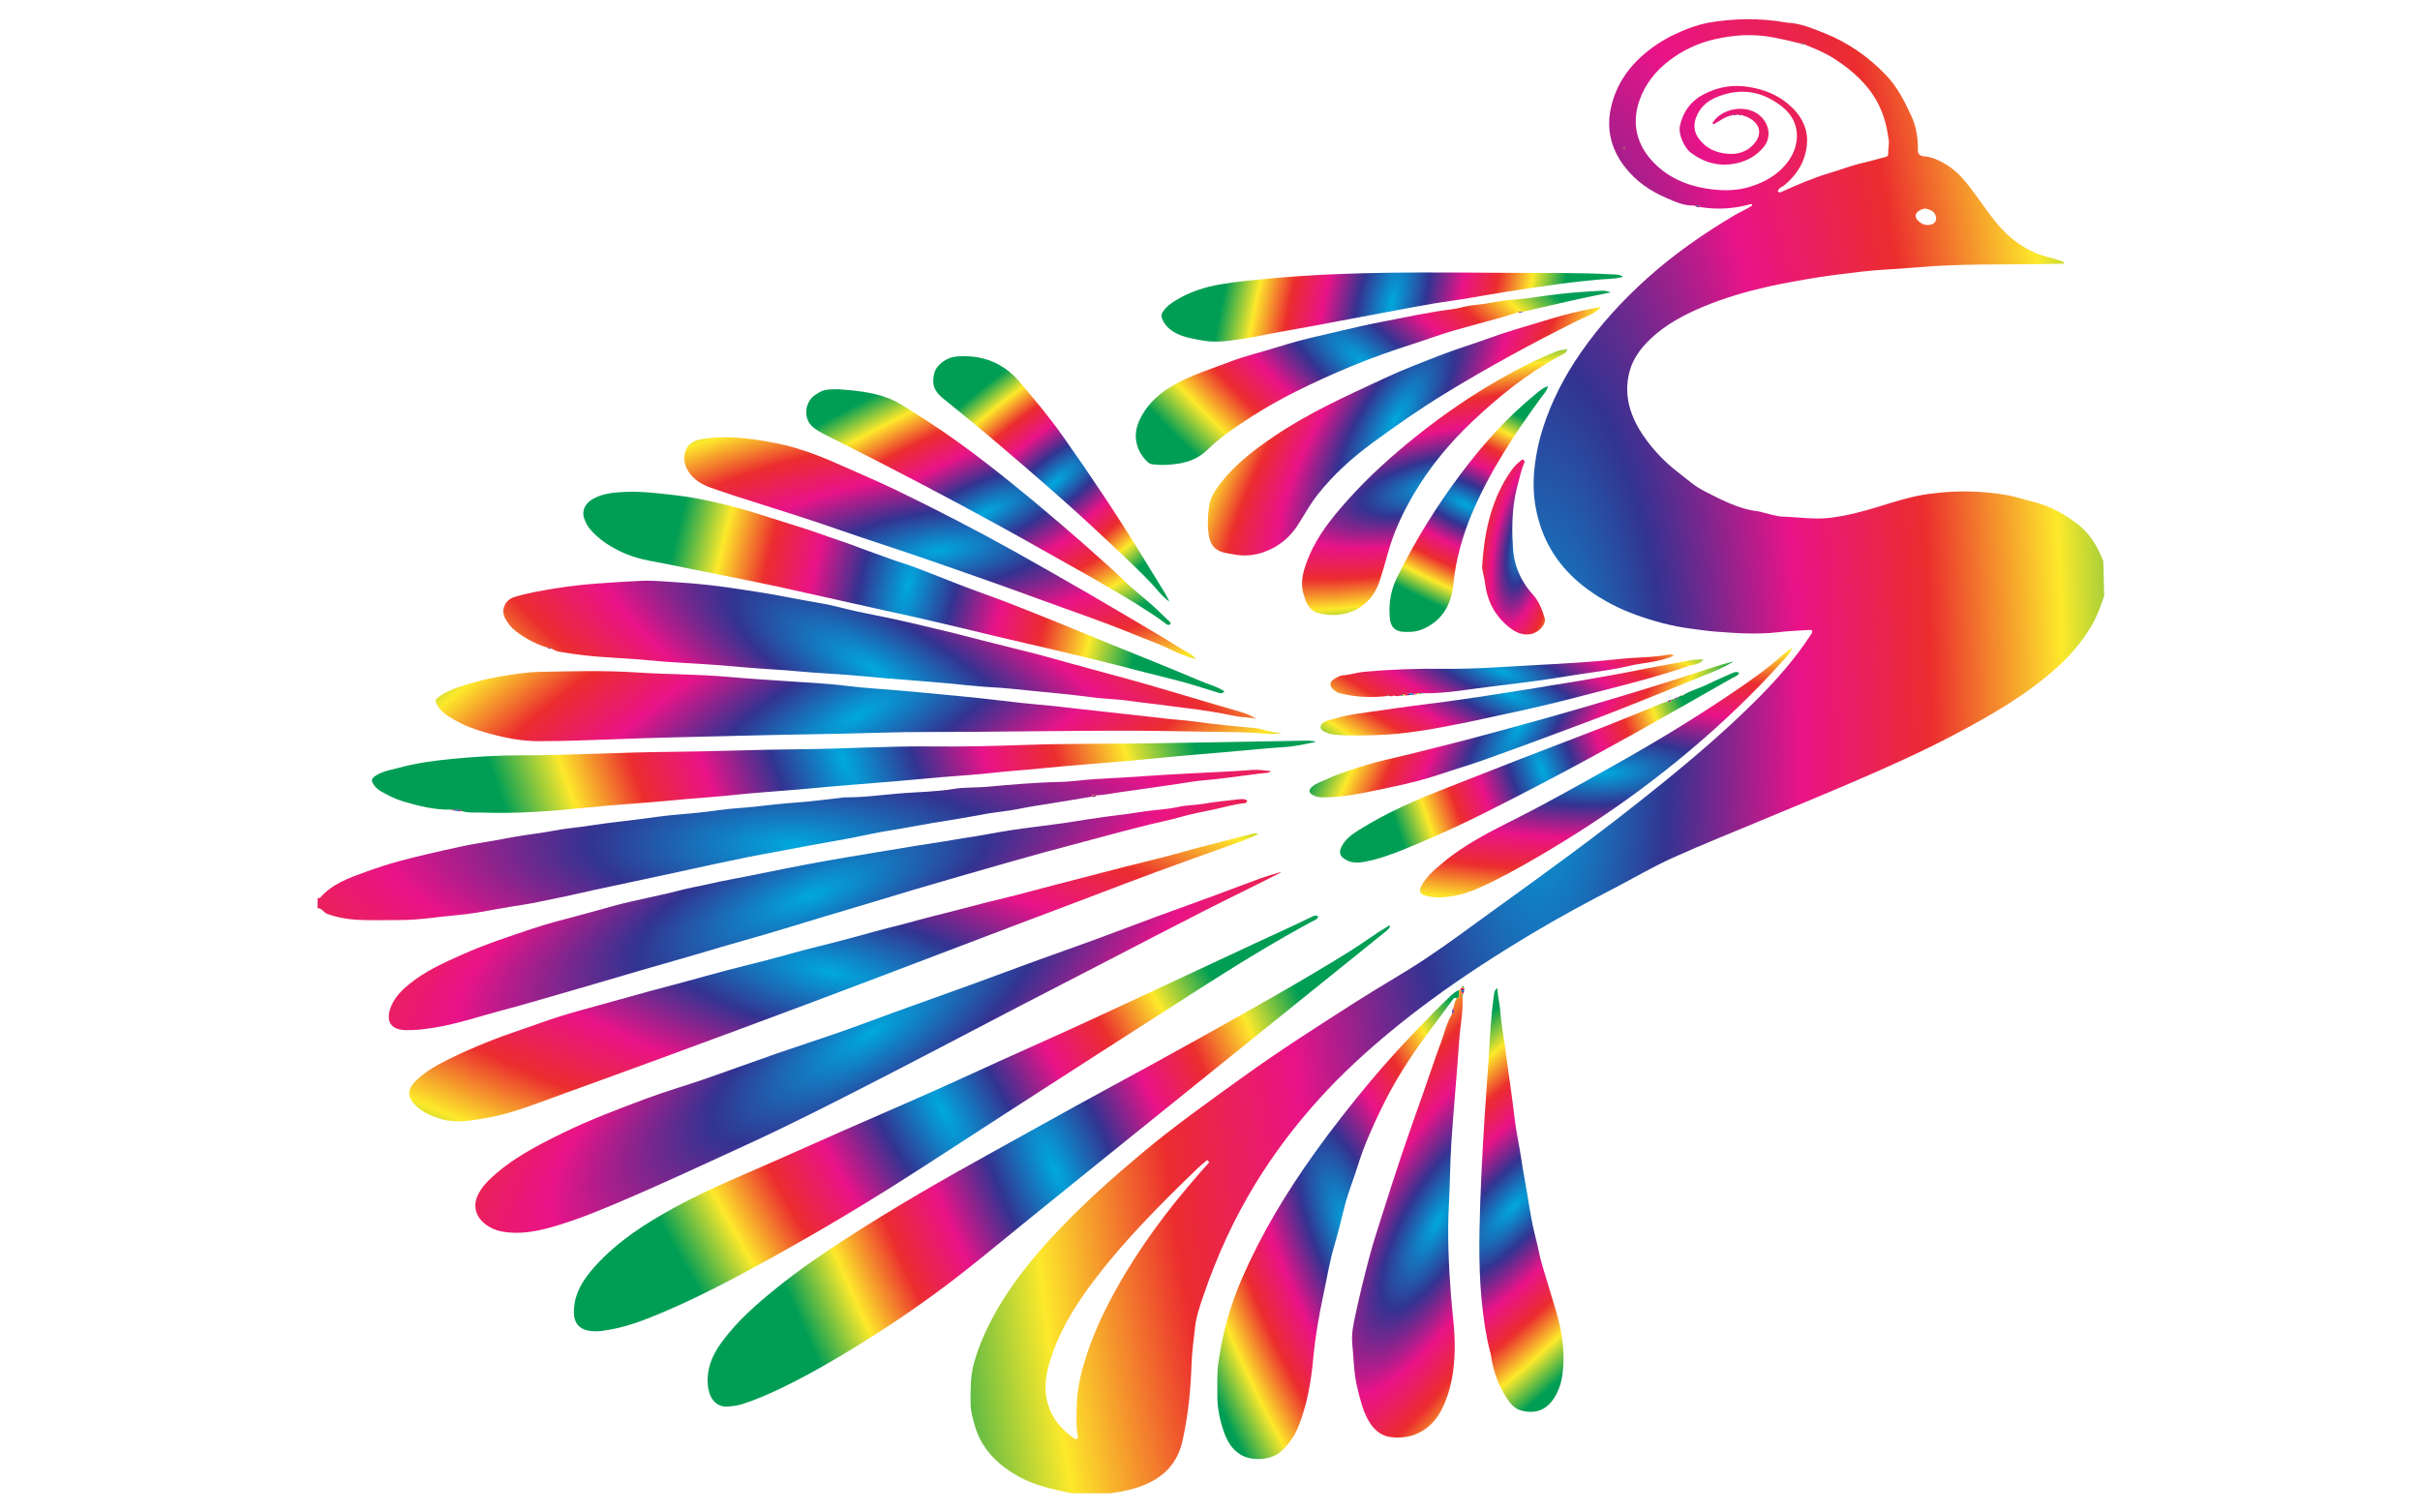 <?xml version="1.0" encoding="UTF-8"?>
<!DOCTYPE svg  PUBLIC '-//W3C//DTD SVG 1.1//EN'  'http://www.w3.org/Graphics/SVG/1.1/DTD/svg11.dtd'>
<svg enable-background="new 0 0 2560 1600" version="1.1" viewBox="0 0 2560 1600" xml:space="preserve" xmlns="http://www.w3.org/2000/svg">

	
		<radialGradient id="aj" cx="840.32" cy="893.83" r="360.96" gradientTransform="matrix(.006 -1 3 .02 -1846.8 1716.6)" gradientUnits="userSpaceOnUse">
		<stop stop-color="#00A8DE" offset="0"/>
		<stop stop-color="#333391" offset=".2"/>
		<stop stop-color="#E91388" offset=".4"/>
		<stop stop-color="#EB2D2E" offset=".6"/>
		<stop stop-color="#FDE92B" offset=".8"/>
		<stop stop-color="#009E54" offset="1"/>
	</radialGradient>
	<path d="m1154.6 842.83c-15.573 2.565-31.134 5.208-46.718 7.697-8.658 1.383-17.394 2.587-26.021 4.378-9.614 1.996-19.374 3.385-29.126 4.589-7.205 0.89-14.351 2.345-21.426 3.64-15.532 2.842-31.149 5.231-46.712 7.801-14.547 2.402-28.977 5.434-43.56 7.66-14.055 2.145-27.92 5.505-41.903 8.149-13.473 2.548-26.997 4.822-40.484 7.294-13.755 2.521-27.492 5.138-41.237 7.709-8.649 1.618-17.319 3.128-25.944 4.864-12.181 2.451-24.339 5.02-36.489 7.624-12.402 2.658-24.776 5.448-37.175 8.127-17.713 3.827-35.436 7.611-53.157 11.402-11.895 2.545-23.801 5.037-35.688 7.619-12.392 2.692-24.723 5.689-37.162 8.136-13.209 2.598-26.276 5.848-39.635 7.794-15.882 2.313-31.633 5.506-47.478 8.088-7.671 1.25-15.408 2.196-23.15 2.891-19.624 1.76-39.108 5.108-58.903 4.99-15.832-0.094-31.66 0.663-47.497-0.476-9.893-0.712-19.403-2.586-28.76-5.915-3.975-1.414-5.639-6.329-10.389-6.07v-10.912c1.032 0.227 2.115 0.409 2.898-0.482 12.861-14.641 30.571-20.79 48.067-27.129 11.416-4.136 22.993-7.936 34.705-11.125 15.472-4.213 31.099-7.894 46.748-11.406 14.378-3.227 28.79-6.488 43.344-8.704 14.831-2.257 29.459-5.563 44.319-7.713 9.708-1.404 19.495-2.61 29.172-4.486 10.406-2.017 20.992-3.136 31.523-4.462 8.73-1.1 17.396-2.632 26.138-3.707 11.555-1.421 23.156-2.76 34.712-4.244 13.351-1.714 26.671-3.779 40.127-4.827 14.978-1.166 29.943-2.776 44.822-4.849 11.823-1.647 23.75-2.096 35.594-3.39 14.393-1.573 28.829-3.316 43.32-4.329 16.008-1.119 31.943-3.304 47.908-5.036 1.288-0.14 2.569-0.542 3.85-0.525 20.024 0.257 39.862-2.698 59.74-4.259 18.578-1.459 37.314-1.636 55.788-4.67 11.539-1.895 23.284-1.184 34.931-2.224 26.076-2.329 52.175-4.659 78.384-5.185 12.717-0.255 25.276-2.453 38-3.065 31.601-1.521 63.15-4.094 94.747-5.707 23.578-1.204 47.161-2.16 70.711-3.933 6.063-0.457 12.252 0.76 18.851 1.242-1.614 1.738-3.168 1.766-4.613 1.891-8.768 0.758-17.466 2.227-26.166 3.216-12.863 1.461-25.666 3.557-38.604 4.519-8.765 0.652-17.479 2.227-26.17 3.534-21.256 3.196-42.537 6.167-63.82 9.157-8.195 1.152-16.308 2.911-24.606 3.345-2.36-1.194-4.492-1.476-5.803 1.473z" fill="url(#aj)"/>
	
		<radialGradient id="y" cx="1106.1" cy="1227.4" r="310.82" gradientTransform="matrix(-.92 .391 -1.172 -2.762 3572 4195.5)" gradientUnits="userSpaceOnUse">
		<stop stop-color="#00A8DE" offset="0"/>
		<stop stop-color="#333391" offset=".2"/>
		<stop stop-color="#E91388" offset=".4"/>
		<stop stop-color="#EB2D2E" offset=".6"/>
		<stop stop-color="#FDE92B" offset=".8"/>
		<stop stop-color="#009E54" offset="1"/>
	</radialGradient>
	<path d="m1470.7 979.54c-1.37 3.474-4.412 5.521-7.088 7.682-46.091 37.205-92.262 74.311-138.4 111.46-38.158 30.723-76.307 61.456-114.44 92.212-43.191 34.836-86.426 69.617-129.51 104.59-29.771 24.163-59.171 48.797-90.092 71.498-35.322 25.932-71.998 49.819-109.81 71.987-17.847 10.464-35.996 20.356-54.625 29.313-13.455 6.47-27.157 12.516-41.413 17.032-5.126 1.624-10.658 2.353-16.053 2.659-10.617 0.603-18.25-7.474-20.066-19.525-2.825-18.738 3.862-34.533 14.565-49.08 16.12-21.91 36.422-39.616 57.435-56.62 23.003-18.613 47.371-35.316 72.138-51.4 51.659-33.548 105.07-64.151 159.01-93.884 38.28-21.103 76.362-42.564 114.79-63.404 35.405-19.201 70.785-38.456 105.95-58.099 51.973-29.036 103.98-58.042 154.54-89.5 13.589-8.454 26.371-18.184 40.173-26.341 0.876-0.518 1.607-1.321 2.896-0.573z" fill="url(#y)"/>
	
		<radialGradient id="n" cx="907.34" cy="1107.5" r="328.36" gradientTransform="matrix(.535 .845 -2.535 1.605 3243.8 -1451.9)" gradientUnits="userSpaceOnUse">
		<stop stop-color="#00A8DE" offset="0"/>
		<stop stop-color="#333391" offset=".2"/>
		<stop stop-color="#E91388" offset=".4"/>
		<stop stop-color="#EB2D2E" offset=".6"/>
		<stop stop-color="#FDE92B" offset=".8"/>
		<stop stop-color="#009E54" offset="1"/>
	</radialGradient>
	<path d="m1354.6 923.18c-10.902 5.476-21.756 11.047-32.712 16.41-65.682 32.152-130.19 66.601-195.26 99.95-65.836 33.741-131.13 68.541-196.94 102.32-45.933 23.574-91.932 47.074-138.85 68.644-45.82 21.065-91.505 42.437-137.97 62.099-17.385 7.357-34.856 14.54-52.737 20.412-21.149 6.946-42.637 13.321-65.518 10.363-8.697-1.125-16.508-4.122-23.008-9.888-9.483-8.412-11.303-19.696-5.271-30.944 2.818-5.254 6.445-9.829 10.799-14.075 22.458-21.899 49.809-36.005 77.533-49.608 29.204-14.33 59.613-25.772 90.034-37.101 19.773-7.364 40.122-13.165 60.077-20.06 25.551-8.829 50.917-18.193 76.453-27.067 22.668-7.877 45.522-15.221 68.177-23.133 18.556-6.481 36.92-13.51 55.407-20.192 28.205-10.193 56.468-20.228 84.659-30.459 21.585-7.834 43.07-15.942 64.649-23.792 21.556-7.842 43.217-15.398 64.754-23.292 21.25-7.788 42.373-15.922 63.606-23.756 21.521-7.941 43.131-15.643 64.661-23.56 15.275-5.617 30.437-11.54 45.739-17.079 7.081-2.563 14.375-4.537 21.572-6.779 0.049 0.196 0.097 0.392 0.146 0.588z" fill="url(#n)"/>
	
		<radialGradient id="f" cx="997.61" cy="1203.1" r="318.18" gradientTransform="matrix(-.872 .489 -1.468 -2.616 3632.6 3833.6)" gradientUnits="userSpaceOnUse">
		<stop stop-color="#00A8DE" offset="0"/>
		<stop stop-color="#333391" offset=".2"/>
		<stop stop-color="#E91388" offset=".4"/>
		<stop stop-color="#EB2D2E" offset=".6"/>
		<stop stop-color="#FDE92B" offset=".8"/>
		<stop stop-color="#009E54" offset="1"/>
	</radialGradient>
	<path d="m1394.4 969.52c-0.347 2.127-1.562 2.708-2.672 3.3-42.604 22.686-83.61 48.06-124.22 74.076-68.034 43.584-136.04 87.212-203.89 131.07-36.061 23.31-71.975 46.845-108.19 69.918-51.723 32.951-104.58 63.91-158.46 93.184-32.53 17.676-65.459 34.531-99.63 48.796-19.576 8.172-39.509 15.483-60.807 18.049-4.947 0.596-9.841 0.591-14.714-0.395-9.881-2-14.659-8.884-14.746-18.83-0.177-20.159 10.01-35.435 22.658-49.438 23.579-26.106 52.697-44.829 83.288-61.57 37.23-20.373 76.59-36.106 115.26-53.333 42.476-18.921 84.987-37.77 127.68-56.201 45.434-19.615 90.138-40.835 135.36-60.916 42.288-18.778 84.203-38.401 126.18-57.879 48.003-22.275 95.799-44.999 143.91-67.041 9.064-4.153 18.024-8.479 26.985-12.826 1.89-0.917 3.842-1.52 6.026 0.03z" fill="url(#f)"/>
	
		<radialGradient id="e" cx="843.95" cy="965.74" r="333.29" gradientTransform="matrix(.369 .929 -2.788 1.109 3239.3 -907.83)" gradientUnits="userSpaceOnUse">
		<stop stop-color="#00A8DE" offset="0"/>
		<stop stop-color="#333391" offset=".2"/>
		<stop stop-color="#E91388" offset=".4"/>
		<stop stop-color="#EB2D2E" offset=".6"/>
		<stop stop-color="#FDE92B" offset=".8"/>
		<stop stop-color="#009E54" offset="1"/>
	</radialGradient>
	<path d="m1319.3 846.79c-0.037 2.123-1.381 2.726-2.551 2.843-11.864 1.187-23.252 4.779-34.872 7.131-11.353 2.297-22.774 4.548-33.972 7.758-10.403 2.982-21.07 5.032-31.591 7.615-9.763 2.397-19.502 4.896-29.224 7.456-13.971 3.678-27.916 7.454-41.873 11.185-13.474 3.602-26.968 7.134-40.419 10.82-13.461 3.688-26.89 7.493-40.315 11.312-16.667 4.741-33.324 9.52-49.97 14.335-16.151 4.673-32.3 9.355-48.419 14.138-16.107 4.779-32.17 9.707-48.263 14.534-15.351 4.604-30.726 9.131-46.074 13.748-19.787 5.952-39.53 12.052-59.343 17.914-16.08 4.757-32.248 9.213-48.353 13.883-12.136 3.519-24.22 7.218-36.355 10.739-16.6 4.817-33.238 9.502-49.838 14.318-15.856 4.6-31.68 9.311-47.526 13.942-16.111 4.709-32.218 9.434-48.355 14.054-16.909 4.841-33.785 9.818-50.796 14.277-23.504 6.161-46.503 14.162-70.637 18.1-10.558 1.723-20.949 3.137-31.63 2.833-18.517-0.527-20.593-12.749-14.752-26.159 4.044-9.284 11.055-16.217 18.714-22.487 16.786-13.74 36.341-22.466 55.964-31.25 24.293-10.875 49.522-19.082 74.664-27.535 15.827-5.321 32.05-9.416 48.209-13.703 12.932-3.431 25.82-7.147 38.741-10.672 10.693-2.917 21.569-5.167 32.377-7.657 11.069-2.55 22.249-4.68 33.206-7.642 11.75-3.176 23.742-5.131 35.573-7.878 12.848-2.983 25.871-5.206 38.81-7.8 13.193-2.644 26.362-5.413 39.569-7.987 15.25-2.973 30.508-5.91 45.802-8.647 15.041-2.692 30.128-5.129 45.2-7.647 15.578-2.603 31.156-5.205 46.746-7.739 10.48-1.704 20.972-3.34 31.474-4.906 7.172-1.07 14.248-2.613 21.456-3.598 16.148-2.206 32.119-5.686 48.241-8.122 17.921-2.708 35.942-4.753 53.897-7.244 10.259-1.423 20.463-3.239 30.713-4.736 11.011-1.608 22.02-3.292 33.08-4.484 8.499-0.916 16.887-2.588 25.35-3.698 11.801-1.547 23.776-2.057 35.436-4.716 8.121-1.852 16.489-1.503 24.707-2.962 12.486-2.216 25.154-3.459 37.775-4.833 3.138-0.342 6.633-0.927 9.428 1.165z" fill="url(#e)"/>
	
		<radialGradient id="d" cx="886.78" cy="1030.4" r="335.56" gradientTransform="matrix(.231 -.973 2.919 .694 -2332.7 1176.4)" gradientUnits="userSpaceOnUse">
		<stop stop-color="#00A8DE" offset="0"/>
		<stop stop-color="#333391" offset=".2"/>
		<stop stop-color="#E91388" offset=".4"/>
		<stop stop-color="#EB2D2E" offset=".6"/>
		<stop stop-color="#FDE92B" offset=".8"/>
		<stop stop-color="#009E54" offset="1"/>
	</radialGradient>
	<path d="m1331.1 882.5c-11.42 5.37-22.535 9.14-33.591 13.084-25.064 8.94-50.126 17.889-75.092 27.099-23.293 8.593-46.459 17.531-69.683 26.312-24.165 9.136-48.34 18.248-72.498 27.402-25.825 9.786-51.636 19.606-77.452 29.416-23.372 8.881-46.733 17.79-70.114 26.648-23.411 8.869-46.825 17.732-70.267 26.521-27.113 10.166-54.243 20.287-81.392 30.357-27.397 10.162-54.815 20.268-82.244 30.342-21.359 7.845-42.746 15.616-64.128 23.397-22.041 8.02-44.125 15.926-66.131 24.041-17.963 6.624-36.226 12.556-55.034 15.735-15.155 2.561-30.601 5.529-46.233 1.087-10.678-3.034-20.764-7.359-28.286-15.222-8.851-9.253-7.841-17.3 2.378-26.756 9.966-9.221 21.745-15.756 33.833-21.708 25.522-12.568 51.925-22.971 78.898-31.981 12.764-4.264 25.352-9.072 38.191-13.087 13.579-4.247 27.35-7.883 41.056-11.715 17.686-4.945 35.38-9.867 53.094-14.708 13.456-3.677 26.959-7.178 40.424-10.823 13.704-3.71 27.358-7.612 41.088-11.226 14.224-3.744 28.539-7.146 42.768-10.876 13.719-3.596 27.359-7.493 41.07-11.12 9.975-2.639 20.023-5.002 30.014-7.581 9.472-2.446 18.918-4.99 28.365-7.535 9.705-2.614 19.354-5.452 29.106-7.879 10.742-2.673 21.466-5.383 32.114-8.425 9.415-2.689 18.972-4.879 28.457-7.328 14.727-3.804 29.431-7.698 44.173-11.442 10.247-2.602 20.563-4.934 30.809-7.539 9.747-2.478 19.436-5.183 29.164-7.735 13.997-3.672 28.005-7.306 42.012-10.94 14.533-3.77 29.058-7.574 43.61-11.267 14.794-3.755 29.642-7.301 44.421-11.115 9.747-2.515 19.394-5.413 29.121-8.01 10.49-2.8 21.02-5.452 31.534-8.163 9.97-2.57 19.963-5.056 29.897-7.759 2.104-0.572 3.952-0.945 6.548 0.498z" fill="url(#d)"/>
	
		<radialGradient id="c" cx="951.24" cy="680.45" r="286.69" gradientTransform="matrix(-.485 .875 -2.624 -1.455 3173.1 866.64)" gradientUnits="userSpaceOnUse">
		<stop stop-color="#00A8DE" offset="0"/>
		<stop stop-color="#333391" offset=".2"/>
		<stop stop-color="#E91388" offset=".4"/>
		<stop stop-color="#EB2D2E" offset=".6"/>
		<stop stop-color="#FDE92B" offset=".8"/>
		<stop stop-color="#009E54" offset="1"/>
	</radialGradient>
	<path d="m578.82 685.02c-11.967-3.698-22.854-9.445-32.826-17.023-5.068-3.852-8.938-8.684-11.769-14.247-4.549-8.937 0.179-19.154 9.822-22.136 14.368-4.444 29.105-6.827 43.935-9.267 29.54-4.86 59.335-6.159 89.086-7.848 13.662-0.776 27.476 0.84 41.206 1.639 21.749 1.265 43.388 3.946 64.881 7.241 15.834 2.427 31.716 4.783 47.477 7.92 13.405 2.667 26.956 4.87 40.419 7.356 12.171 2.248 24.117 5.695 36.22 8.345 11.581 2.536 23.264 4.607 34.854 7.104 11.598 2.499 23.146 5.231 34.699 7.936 10.791 2.526 21.574 5.086 32.331 7.749 10.261 2.539 20.479 5.25 30.725 7.849 10.245 2.598 20.502 5.146 30.752 7.726 9.745 2.453 19.512 4.827 29.224 7.404 9.971 2.646 19.881 5.523 29.831 8.252 13.938 3.823 27.892 7.586 41.831 11.404 13.195 3.615 26.41 7.159 39.56 10.93 16.351 4.689 32.644 9.579 48.962 14.383 15.134 4.455 30.244 8.992 45.411 13.331 8.004 2.29 16.028 4.446 23.168 9.332-7.173-1.729-14.544-1.384-21.772-2.883-17.519-3.634-35.167-6.525-52.958-8.55-12.103-1.377-24.141-3.341-36.252-4.622-14.184-1.5-28.23-4.072-42.512-4.864-11.644-0.646-23.255-2.263-34.808-3.688-14.164-1.747-28.396-2.913-42.566-4.354-16.75-1.703-33.51-3.654-50.373-4.521-16.304-0.838-32.536-3.018-48.815-4.421-19.637-1.693-39.293-3.167-58.938-4.776-22.492-1.843-44.952-4.252-67.478-5.432-17.886-0.937-35.651-3.096-53.529-4.076-20.972-1.15-41.884-3.373-62.839-4.896-23.8-1.73-47.681-2.577-71.41-4.969-21.953-2.212-44.023-2.515-65.961-5.083-8.993-1.053-17.912-2.266-26.818-3.809-2.908-0.504-5.431-1.669-7.858-3.206-1.303-1.743-3.169-1.238-4.911-1.227z" fill="url(#c)"/>
	
		<radialGradient id="b" cx="900" cy="741.18" r="317.48" gradientTransform="matrix(-.479 -.878 2.634 -1.436 -613.9 2611.9)" gradientUnits="userSpaceOnUse">
		<stop stop-color="#00A8DE" offset="0"/>
		<stop stop-color="#333391" offset=".2"/>
		<stop stop-color="#E91388" offset=".4"/>
		<stop stop-color="#EB2D2E" offset=".6"/>
		<stop stop-color="#FDE92B" offset=".8"/>
		<stop stop-color="#009E54" offset="1"/>
	</radialGradient>
	<path d="m1356.2 775.24c-5.045 1.323-10.107 1.663-15.168 1.128-19.927-2.104-39.94-1.909-59.925-2.259-32.717-0.573-65.439-1.219-98.158-1.149-51.166 0.109-102.33 0.803-153.5 1.222-32.206 0.264-64.432-0.146-96.615 0.857-49.323 1.537-98.665 1.944-147.98 3.243-46.202 1.217-92.424 1.966-138.61 3.864-25.172 1.034-50.338 1.805-75.533 1.931-18.615 0.093-36.534-3.522-54.351-8.452-12.533-3.468-24.752-7.705-35.936-14.28-6.99-4.11-14.145-8.13-18.316-16.046-2.425-4.601-0.895-6.042 2.471-8.432 9.47-6.724 20.398-10.153 31.221-13.337 10.351-3.045 20.853-5.776 31.607-7.58 14.343-2.407 28.636-4.903 43.194-5.177 34.283-0.646 68.641-1.733 102.83 0.569 32.382 2.18 64.84 1.816 97.217 4.709 20.366 1.82 40.89 3.063 61.326 4.503 21.198 1.494 42.473 2.326 63.623 5.007 19.286 2.445 38.769 3.301 58.143 5.094 19.629 1.816 39.276 3.511 58.881 5.489 15.469 1.561 30.971 3.075 46.425 4.955 12.844 1.562 25.739 3.099 38.669 4.171 15.249 1.264 30.441 3.214 45.657 4.879 13.402 1.467 26.804 2.942 40.204 4.43 16.239 1.803 32.492 3.491 48.707 5.485 10.302 1.266 20.66 1.737 30.971 3.154 20.802 2.858 41.713 5.073 62.642 6.788 10.321 0.846 19.819 5.574 30.302 5.236z" fill="url(#b)"/>
	
		<radialGradient id="a" cx="898.6" cy="804.17" r="353.99" gradientTransform="matrix(.935 -.356 1.067 2.804 -806.14 -1131.7)" gradientUnits="userSpaceOnUse">
		<stop stop-color="#00A8DE" offset="0"/>
		<stop stop-color="#333391" offset=".2"/>
		<stop stop-color="#E91388" offset=".4"/>
		<stop stop-color="#EB2D2E" offset=".6"/>
		<stop stop-color="#FDE92B" offset=".8"/>
		<stop stop-color="#009E54" offset="1"/>
	</radialGradient>
	<path d="m476.21 856.48c-17.021 0.27-33.218-3.879-49.414-8.596-8.326-2.425-15.79-6.317-23.228-10.434-2.679-1.483-5.199-3.372-7.141-5.875-4.549-5.864-3.98-8.075 2.518-11.928 7.283-4.319 15.612-5.406 23.512-7.569 17.984-4.923 36.56-7.371 55.023-9.187 24.76-2.435 49.652-3.902 74.602-3.884 52.185 0.036 104.29-3.211 156.49-3.647 45.927-0.384 91.857-2.421 137.82-2.764 46.723-0.348 93.398-3.519 140.15-2.971 32.465 0.381 64.927-0.415 97.353-1.572 43.357-1.548 86.717-1.087 130.07-1.67 54.001-0.726 108-1.862 162-2.777 5.416-0.092 10.867-0.53 16.297 1.092-11.349 2.483-22.63 4.973-34.353 5.692-18.371 1.128-36.689 3.096-55.032 4.681-18.086 1.563-36.182 3.017-54.262 4.654-19.113 1.73-38.2 3.745-57.318 5.41-30.23 2.634-60.522 4.637-90.697 7.785-16.254 1.695-32.566 2.592-48.807 4.476-18.281 2.12-36.691 3.113-55.038 4.679-16.015 1.367-32.015 2.912-48.031 4.263-20.93 1.765-41.874 3.368-62.805 5.132-15.243 1.284-30.47 2.77-45.712 4.069-21.186 1.806-42.422 3.13-63.557 5.4-16.77 1.802-33.589 2.86-50.377 4.342-19.882 1.755-39.749 3.699-59.672 5.09-15.242 1.064-30.5 2.36-45.706 3.936-37.2 3.855-74.428 6.634-111.86 5.266-6.656-0.243-13.403 0.647-19.92-1.413-4.01-2.719-8.549-1.49-12.902-1.681z" fill="url(#a)"/>
	
		<radialGradient id="at" cx="953.89" cy="635.38" r="250.29" gradientTransform="matrix(-.973 -.231 .693 -2.919 1448.3 2693.8)" gradientUnits="userSpaceOnUse">
		<stop stop-color="#00A8DE" offset="0"/>
		<stop stop-color="#333391" offset=".2"/>
		<stop stop-color="#E91388" offset=".4"/>
		<stop stop-color="#EB2D2E" offset=".6"/>
		<stop stop-color="#FDE92B" offset=".8"/>
		<stop stop-color="#009E54" offset="1"/>
	</radialGradient>
	<path d="m1295.3 731.33c-1.966 2.572-4.22 2.164-6.059 1.618-11.855-3.519-23.579-7.5-35.491-10.803-13.92-3.86-27.994-7.167-41.993-10.747-9.752-2.494-19.478-5.088-29.236-7.553-10.758-2.717-21.532-5.37-32.314-7.991-11.78-2.864-23.571-5.686-35.37-8.474-10.306-2.435-20.631-4.791-30.945-7.192-10.826-2.52-21.658-5.016-32.471-7.59-11.314-2.693-22.597-5.514-33.914-8.194-16.583-3.928-33.171-7.841-49.783-11.644-11.096-2.539-22.245-4.852-33.36-7.308-12.119-2.677-24.228-5.403-36.34-8.107-11.36-2.536-22.721-5.067-34.08-7.61-12.62-2.826-25.222-5.737-37.861-8.476-11.635-2.521-23.304-4.891-34.969-7.276-13.69-2.798-27.391-5.544-41.088-8.306-12.437-2.508-24.909-4.857-37.306-7.546-17.381-3.77-35.291-5.432-51.816-12.687-14.091-6.187-26.987-14.074-37.032-26.047-2.893-3.448-4.694-7.522-6.103-11.607-2.544-7.372 1.42-15.341 8.835-19.647 10.663-6.192 22.539-7.207 34.379-7.767 18.078-0.856 35.948 1.527 53.906 3.571 14.182 1.614 28.11 4.222 41.876 7.441 16.546 3.869 33.028 8.205 49.226 13.49 15.455 5.042 31.033 9.704 46.509 14.682 7.68 2.47 15.256 5.263 22.871 7.932 11.109 3.894 22.409 7.447 33.3 11.696 10.269 4.006 20.807 7.449 31.104 11.315 9.303 3.493 19.058 6.229 28.419 9.789 15.618 5.939 31.178 12.088 46.721 18.182 14.774 5.793 29.907 10.939 44.792 16.593 19.287 7.326 38.424 15.053 57.556 22.78 19.542 7.893 38.98 16.04 58.496 23.996 31.056 12.662 62.288 24.91 93.116 38.104 8.648 3.701 17.939 6 26.427 11.383z" fill="url(#at)"/>
	
		<radialGradient id="as" cx="992.38" cy="578.27" r="208.81" gradientTransform="matrix(-.139 -.99 2.971 -.416 -587.29 1805.6)" gradientUnits="userSpaceOnUse">
		<stop stop-color="#00A8DE" offset="0"/>
		<stop stop-color="#333391" offset=".2"/>
		<stop stop-color="#E91388" offset=".4"/>
		<stop stop-color="#EB2D2E" offset=".6"/>
		<stop stop-color="#FDE92B" offset=".8"/>
		<stop stop-color="#009E54" offset="1"/>
	</radialGradient>
	<path d="m1265.3 697.28c-10.374-2.378-19.927-6.772-29.23-11.244-11.904-5.722-24.347-9.92-36.483-14.936-33.197-13.722-67.275-25.129-100.98-37.516-38.579-14.179-77.375-27.778-116.22-41.226-32.191-11.146-64.683-21.424-96.857-32.618-25.286-8.797-50.752-16.993-76.285-25.019-19.445-6.112-38.909-12.214-58.093-19.081-8.706-3.116-16.798-7.887-22.329-16.031-3.502-5.156-5.277-10.467-4.864-16.743 0.651-9.903 6.86-16.271 16.725-18.038 27.377-4.904 54.474-1.022 81.07 4.179 25.268 4.941 49.32 14.794 72.88 25.391 17.612 7.922 35.437 15.404 52.818 23.803 43.073 20.813 85.571 42.767 127.35 66.078 52.838 29.481 105.07 60.018 157.01 91.051 8.917 5.328 17.506 11.242 26.744 16.022 2.853 1.476 4.494 3.874 6.739 5.928z" fill="url(#as)"/>
	
		<radialGradient id="ar" cx="1500.4" cy="461.29" r="175.59" gradientTransform="matrix(-.851 -.525 1.575 -2.554 2026.6 2409.5)" gradientUnits="userSpaceOnUse">
		<stop stop-color="#00A8DE" offset="0"/>
		<stop stop-color="#333391" offset=".2"/>
		<stop stop-color="#E91388" offset=".4"/>
		<stop stop-color="#EB2D2E" offset=".6"/>
		<stop stop-color="#FDE92B" offset=".8"/>
		<stop stop-color="#009E54" offset="1"/>
	</radialGradient>
	<path d="m1693.7 324.66c-6.978 7.674-16.607 10.43-25.269 14.728-47.707 23.677-94.375 49.179-139.85 76.935-26.338 16.077-51.587 33.715-76.413 51.931-21.571 15.828-41.534 33.708-58.157 54.799-7.5 9.515-13.572 20.192-19.938 30.558-8.889 14.477-21.206 24.794-37.109 30.397-10.086 3.554-20.692 4.57-31.388 2.549-2.291-0.433-4.575-0.927-6.883-1.242-11.825-1.614-18.358-7.708-20.05-19.382-1.499-10.345-1.125-20.828 0.478-31.053 1.421-9.065 6.726-16.817 12.254-23.974 15.566-20.151 35.63-35.209 56.519-49.394 36.785-24.979 77.199-43.033 117.28-61.654 20.093-9.336 40.859-17.282 61.564-25.222 15.852-6.079 32.194-10.869 48.12-16.766 18.35-6.795 37.204-11.939 55.868-17.681 13.789-4.242 27.656-8.297 41.829-11.318 6.999-1.492 14.036-2.849 21.146-4.211z" fill="url(#ar)"/>
	
		<radialGradient id="aq" cx="1457.3" cy="384.68" r="191.38" gradientTransform="matrix(.659 -.752 2.257 1.976 -383.82 722.39)" gradientUnits="userSpaceOnUse">
		<stop stop-color="#00A8DE" offset="0"/>
		<stop stop-color="#333391" offset=".2"/>
		<stop stop-color="#E91388" offset=".4"/>
		<stop stop-color="#EB2D2E" offset=".6"/>
		<stop stop-color="#FDE92B" offset=".8"/>
		<stop stop-color="#009E54" offset="1"/>
	</radialGradient>
	<path d="m1605 330.72c-22.381 7.109-45.21 12.634-67.752 19.159-13.885 4.019-27.448 9.139-41.225 13.547-22.379 7.161-44.555 14.91-66.253 23.902-19.773 8.194-39.264 17.044-58.448 26.591-25.328 12.605-49.385 27.257-72.321 43.736-7.566 5.436-14.838 11.446-21.47 17.979-8.745 8.613-19.313 12.994-30.968 14.822-8.943 1.402-18.062 1.895-27.17 0.762-2.201-0.274-3.858-1.062-5.446-2.56-12.384-11.692-15.842-28.043-8.927-43.325 8.335-18.42 22.898-30.925 40.543-40.185 17.674-9.275 36.659-15.257 55.2-22.381 16.869-6.481 34.466-10.458 51.623-15.881 13.538-4.279 27.228-7.996 40.987-11.116 15.329-3.477 30.612-7.231 45.95-10.682 13.102-2.947 26.32-5.342 39.458-7.989 13.64-2.749 27.353-5.412 41.119-7.688 9.421-1.558 19.032-2.229 28.321-4.773 6.742-1.846 13.828-2.032 20.718-3.068 10.213-1.536 20.335-3.798 30.741-4.473 12.394-0.803 24.721-2.789 37.044-4.505 19.035-2.651 38.17-4.076 57.347-5.042 3.333-0.168 6.608 0.377 9.86 1.764-31.062 5.983-61.772 13.259-92.498 20.397-2.167 0.126-4.536-0.946-6.432 1.009z" fill="url(#aq)"/>
	
		<radialGradient id="ap" cx="1049.5" cy="541.95" r="162.12" gradientTransform="matrix(.408 .913 -2.739 1.225 2097.9 -1079.5)" gradientUnits="userSpaceOnUse">
		<stop stop-color="#00A8DE" offset="0"/>
		<stop stop-color="#333391" offset=".2"/>
		<stop stop-color="#E91388" offset=".4"/>
		<stop stop-color="#EB2D2E" offset=".6"/>
		<stop stop-color="#FDE92B" offset=".8"/>
		<stop stop-color="#009E54" offset="1"/>
	</radialGradient>
	<path d="m887.05 411.74c16.1 1.24 35.289 2.703 53.366 9.748 10.39 4.049 19.524 10.706 28.966 16.574 33.665 20.922 65.314 44.644 96.227 69.434 38.059 30.522 74.987 62.332 111.16 95.042 7.484 6.767 14.428 14.208 22.064 20.637 8.291 6.98 16.669 13.86 24.613 21.248 4.496 4.181 8.893 8.469 13.343 12.7 0.947 0.9 2.2 2.027 1.126 3.195-1.048 1.14-2.522 1.093-4.068-0.097-8.775-6.756-18.055-12.742-27.445-18.643-35.061-22.03-71.471-41.704-107.48-62.075-56.895-32.191-114.64-62.826-172.77-92.72-17.938-9.224-36.013-18.18-54.021-27.268-3.929-1.982-7.667-4.204-11.211-6.894-12.261-9.306-9.607-27.896 1.816-35.153 7.749-4.923 9.345-5.695 24.306-5.728z" fill="url(#ap)"/>
	
		<radialGradient id="ao" cx="1470.2" cy="321.32" r="175.3" gradientTransform="matrix(.974 .229 -.686 2.92 260.45 -954)" gradientUnits="userSpaceOnUse">
		<stop stop-color="#00A8DE" offset="0"/>
		<stop stop-color="#333391" offset=".2"/>
		<stop stop-color="#E91388" offset=".4"/>
		<stop stop-color="#EB2D2E" offset=".6"/>
		<stop stop-color="#FDE92B" offset=".8"/>
		<stop stop-color="#009E54" offset="1"/>
	</radialGradient>
	<path d="m1717.1 292.87c-9.719 2.593-19.092 2.14-28.309 3.067-12.378 1.244-24.766 2.471-37.088 4.154-19.506 2.664-38.981 5.573-58.431 8.62-15.867 2.486-31.667 5.394-47.519 7.981-9.717 1.586-19.504 2.756-29.209 4.409-13.783 2.349-27.527 4.935-41.275 7.486-14.254 2.644-28.492 5.373-42.74 8.053-14.749 2.775-29.495 5.569-44.254 8.292-13.756 2.538-27.534 4.962-41.291 7.5-9.162 1.69-18.257 3.794-27.463 5.178-15.85 2.382-31.548 5.604-47.89 2.507-9.719-1.841-19.4-3.201-28.156-7.979-6.242-3.406-11.362-7.98-14.092-14.913-1.077-2.736-0.957-4.795 0.634-7.235 3.511-5.387 8.579-9.115 13.822-12.31 14.513-8.845 30.391-13.982 47.169-16.881 17.415-3.009 34.94-4.516 52.508-6.168 85.5-8.04 171.21-6.362 256.88-5.986 35.046 0.154 70.116-0.317 105.14 1.594 3.746 0.204 7.617-0.109 11.556 2.63z" fill="url(#ao)"/>
	
		<radialGradient id="an" cx="1521.8" cy="506.77" r="140.4" gradientTransform="matrix(.22 .976 -2.927 .659 2670.6 -1305.4)" gradientUnits="userSpaceOnUse">
		<stop stop-color="#00A8DE" offset="0"/>
		<stop stop-color="#333391" offset=".2"/>
		<stop stop-color="#E91388" offset=".4"/>
		<stop stop-color="#EB2D2E" offset=".6"/>
		<stop stop-color="#FDE92B" offset=".8"/>
		<stop stop-color="#009E54" offset="1"/>
	</radialGradient>
	<path d="m1658.1 369.26c-1.383 5.298-5.912 5.939-9.049 7.661-34.228 18.795-64.258 43.007-92.447 69.819-23.654 22.499-44.194 47.398-60.808 75.48-12.029 20.332-21.923 41.62-28.083 64.547-2.615 9.732-5.443 19.426-8.672 28.968-9.754 28.828-38.05 40.17-65.136 32.569-9.497-2.665-12.33-11.207-14.815-19.428-4.31-14.257 0.295-27.499 5.676-40.405 9.302-22.307 24.222-40.767 40.147-58.669 22.501-25.296 47.538-47.789 73.922-68.831 27.981-22.315 57.412-42.614 88.563-60.245 19.514-11.045 39.449-21.379 60.44-29.494 3.235-1.251 6.593-0.975 10.262-1.973z" fill="url(#an)"/>
	
		<radialGradient id="am" cx="1698.5" cy="817.53" r="167.74" gradientTransform="matrix(-.061 -.998 2.994 -.182 -645.9 2661.8)" gradientUnits="userSpaceOnUse">
		<stop stop-color="#00A8DE" offset="0"/>
		<stop stop-color="#333391" offset=".2"/>
		<stop stop-color="#E91388" offset=".4"/>
		<stop stop-color="#EB2D2E" offset=".6"/>
		<stop stop-color="#FDE92B" offset=".8"/>
		<stop stop-color="#009E54" offset="1"/>
	</radialGradient>
	<path d="m1896 685.25c-2.051 4.985-4.448 7.625-6.759 10.236-15.748 17.792-32.286 34.815-49.362 51.349-33.227 32.174-68.661 61.788-105.74 89.3-34.473 25.581-70.569 48.856-107.7 70.51-20.597 12.01-41.367 23.576-63.178 33.216-13.416 5.929-27.482 9.295-42.144 9.513-4.593 0.068-9.3-0.958-13.79-2.121-5.254-1.361-6.499-5.105-3.679-10.257 5.478-10.007 14.075-17.159 22.629-24.345 23.617-19.841 51.096-33.342 78.318-47.113 34.591-17.5 68.274-36.604 102.09-55.51 42.735-23.894 84.573-49.234 125.15-76.598 18.821-12.691 37.506-25.678 54.436-40.95 2.579-2.326 5.586-4.176 9.728-7.229z" fill="url(#am)"/>
	
		<radialGradient id="al" cx="1106.7" cy="507.51" r="125.91" gradientTransform="matrix(-.626 -.78 2.339 -1.878 621.82 2326.5)" gradientUnits="userSpaceOnUse">
		<stop stop-color="#00A8DE" offset="0"/>
		<stop stop-color="#333391" offset=".2"/>
		<stop stop-color="#E91388" offset=".4"/>
		<stop stop-color="#EB2D2E" offset=".6"/>
		<stop stop-color="#FDE92B" offset=".8"/>
		<stop stop-color="#009E54" offset="1"/>
	</radialGradient>
	<path d="m1237.1 636.42c-8.012-5.369-13.188-13.125-19.571-19.79-19.021-19.859-39.361-38.318-59.43-57.077-33.718-31.515-68.834-61.436-103.89-91.417-18.51-15.829-37.392-31.233-56.38-46.489-9.759-7.841-12.524-15.198-9.429-27.075 2.154-8.266 12.38-16.548 23.605-17.437 26.375-2.089 48.774 6.116 66.236 26.513 16.004 18.694 31.769 37.579 45.987 57.69 29.292 41.431 57.511 83.575 83.996 126.87 7.931 12.964 15.998 25.846 23.914 38.82 1.841 3.018 3.32 6.257 4.965 9.395z" fill="url(#al)"/>
	
		<radialGradient id="ak" cx="1627.2" cy="807.78" r="164.72" gradientTransform="matrix(-.946 .324 -.972 -2.838 3956 2580.2)" gradientUnits="userSpaceOnUse">
		<stop stop-color="#00A8DE" offset="0"/>
		<stop stop-color="#333391" offset=".2"/>
		<stop stop-color="#E91388" offset=".4"/>
		<stop stop-color="#EB2D2E" offset=".6"/>
		<stop stop-color="#FDE92B" offset=".8"/>
		<stop stop-color="#009E54" offset="1"/>
	</radialGradient>
	<path d="m1780.3 735.47c8.38-5.239 18.057-7.556 26.835-11.948 8.269-4.137 16.878-7.591 25.286-11.458 2.379-1.094 4.582-1.833 7.449-0.264-1.8 3.466-5.143 4.198-7.583 5.588-66.949 38.145-133.87 76.348-202.21 111.98-40.698 21.218-81.425 42.44-123.74 60.273-20.41 8.601-40.71 17.814-62.751 22.02-6.892 1.315-13.326 1.404-19.619-1.988-6.767-3.647-8.065-7.867-4.533-14.604 4.031-7.688 10.856-12.473 17.849-16.898 29.57-18.709 61.579-32.375 94.053-45.058 25.648-10.017 51.229-20.206 76.9-30.161 30.807-11.946 61.734-23.582 92.501-35.629 19.505-7.637 38.81-15.785 58.217-23.672 1.177-0.478 2.467-0.678 3.692-1.007 1.935-0.693 5.032 1.245 5.657-2.476 0.6-0.238 1.201-0.475 1.789-0.711 2.207-0.146 4.647 0.223 5.764-2.484 0.583-0.24 1.166-0.48 1.739-0.718 0.968-0.009 2.014 0.212 2.709-0.784z" fill="url(#ak)"/>
	
		<radialGradient id="ai" cx="1551.3" cy="544.36" r="109.07" gradientTransform="matrix(-.438 .899 -2.696 -1.315 3697.4 -145.03)" gradientUnits="userSpaceOnUse">
		<stop stop-color="#00A8DE" offset="0"/>
		<stop stop-color="#333391" offset=".2"/>
		<stop stop-color="#E91388" offset=".4"/>
		<stop stop-color="#EB2D2E" offset=".6"/>
		<stop stop-color="#FDE92B" offset=".8"/>
		<stop stop-color="#009E54" offset="1"/>
	</radialGradient>
	<path d="m1637.7 408.44c-1.65 5.642-4.9 8.687-7.429 12.153-28.115 38.538-54.45 78.211-73.064 122.34-10.168 24.102-17.244 49.167-19.857 75.511-2.146 21.642-12.094 38.917-33.48 47.567-6.41 2.592-13.261 2.721-19.886 2.314-8.367-0.514-12.907-5.443-13.732-14.134-1.426-15.017 0.821-29.606 7.508-43.169 19.165-38.873 41.846-75.637 67.906-110.25 23.32-30.974 49.064-59.758 79.271-84.291 3.559-2.891 6.967-6.097 12.764-8.037z" fill="url(#ai)"/>
	
		<radialGradient id="ah" cx="1611.7" cy="773.57" r="166.49" gradientTransform="matrix(-.844 -.537 1.61 -2.531 1723 3592)" gradientUnits="userSpaceOnUse">
		<stop stop-color="#00A8DE" offset="0"/>
		<stop stop-color="#333391" offset=".2"/>
		<stop stop-color="#E91388" offset=".4"/>
		<stop stop-color="#EB2D2E" offset=".6"/>
		<stop stop-color="#FDE92B" offset=".8"/>
		<stop stop-color="#009E54" offset="1"/>
	</radialGradient>
	<path d="m1833.9 699.68c-10.14 6.621-20.858 10.567-31.353 14.869-30.334 12.435-60.712 24.773-91.222 36.77-22.838 8.98-45.875 17.462-68.884 26.003-24.47 9.084-48.944 18.166-73.545 26.882-14.605 5.174-29.511 9.492-44.19 14.465-17.662 5.983-35.773 10.451-53.946 14.21-23.008 4.759-45.989 10.399-69.729 10.656-3.909 0.042-7.712-0.126-11.375-1.937-5.365-2.654-5.901-5.952-1.173-9.781 4.283-3.469 9.607-4.998 14.494-7.295 13.771-6.472 28.37-10.828 42.827-15.352 13.499-4.224 27.475-6.916 41.231-10.324 13.776-3.413 27.555-6.818 41.304-10.336 14.508-3.711 29.009-7.458 43.468-11.358 20.728-5.591 41.438-11.254 62.113-17.038 17.183-4.807 34.331-9.747 51.448-14.785 19.083-5.617 38.141-11.322 57.159-17.158 15.312-4.698 30.555-9.622 45.814-14.492 14.922-4.762 29.646-10.161 45.559-13.999z" fill="url(#ah)"/>
	
		<radialGradient id="ag" cx="1602" cy="735.87" r="146.07" gradientTransform="matrix(.401 -.916 2.748 1.203 -1066 1317.4)" gradientUnits="userSpaceOnUse">
		<stop stop-color="#00A8DE" offset="0"/>
		<stop stop-color="#333391" offset=".2"/>
		<stop stop-color="#E91388" offset=".4"/>
		<stop stop-color="#EB2D2E" offset=".6"/>
		<stop stop-color="#FDE92B" offset=".8"/>
		<stop stop-color="#009E54" offset="1"/>
	</radialGradient>
	<path d="m1801.9 697.7c-3.591 5.535-10.589 5.093-16.141 7.034-15.559 5.439-31.453 9.956-47.321 14.46-13.9 3.946-27.939 7.401-41.926 11.035-14.005 3.638-28.004 7.299-42.04 10.815-11.032 2.763-22.094 5.414-33.181 7.943-12.62 2.878-25.279 5.581-37.928 8.33-11.889 2.584-23.749 5.322-35.689 7.643-15.754 3.062-31.511 6.223-47.386 8.519-13.84 2.001-27.822 3.595-41.783 4.029-15.538 0.482-31.137 1.169-46.702-0.351-3.992-0.39-7.694-1.553-11.129-3.264-5.057-2.518-4.909-7.145-0.016-10.031 3.418-2.016 7.315-2.486 11.026-3.601 15.719-4.724 32-6.208 48.11-8.663 12.034-1.834 24.108-3.413 36.175-5.026 11.818-1.58 23.657-3.004 35.473-4.599 10.522-1.42 21.036-2.903 31.533-4.497 17.41-2.643 34.812-5.346 52.2-8.13 7.414-1.187 14.795-2.55 22.221-3.701 24.295-3.764 48.522-7.994 72.719-12.357 20.365-3.672 40.592-8.141 60.998-11.545 10.294-1.717 20.454-4.732 30.788-4.045z" fill="url(#ag)"/>
	
		<radialGradient id="af" cx="1592.1" cy="712.72" r="129.89" gradientTransform="matrix(.32 -.948 2.843 .959 -946.83 1536.3)" gradientUnits="userSpaceOnUse">
		<stop stop-color="#00A8DE" offset="0"/>
		<stop stop-color="#333391" offset=".2"/>
		<stop stop-color="#E91388" offset=".4"/>
		<stop stop-color="#EB2D2E" offset=".6"/>
		<stop stop-color="#FDE92B" offset=".8"/>
		<stop stop-color="#009E54" offset="1"/>
	</radialGradient>
	<path d="m1467.5 736.33c-17.128 1.844-34.102 1.224-50.84-3.176-2.331-0.613-4.216-2.055-5.967-3.57-4.548-3.937-4.346-8.295 0.754-11.364 2.847-1.714 6.072-3.607 9.237-3.825 7.566-0.522 14.731-3.029 22.228-3.711 28.219-2.564 56.5-3.546 84.822-3.189 31.978 0.403 63.854-2.171 95.725-3.875 30.553-1.634 61.184-3.271 91.6-6.644 16.508-1.831 33.207-1.247 49.561-4.483 2.053-0.406 4.153-0.21 6.26 1.049-11.352 5.032-23.342 6.801-35.316 8.582-5.886 0.875-11.72 2.265-17.47 3.526-16.222 3.555-32.708 5.355-49.043 7.919-17.11 2.686-34.229 5.552-51.458 7.679-12.325 1.521-24.7 3.254-37.03 4.647-24.712 2.793-49.235 7.779-74.258 7.455-8.812-0.306-17.585-0.201-26.056 2.757-1.579 0.426-3.162 0.458-4.748 0.04-0.532-0.881-1.053-0.819-1.565 0.019-1.551 0.444-3.105 0.464-4.662 0.037-0.682-1.24-1.242-0.753-1.775 0.126z" fill="url(#af)"/>
	
		<radialGradient id="ae" cx="1608.4" cy="576.89" r="69.85" gradientTransform="matrix(.986 .168 -.504 2.957 313.69 -1398)" gradientUnits="userSpaceOnUse">
		<stop stop-color="#00A8DE" offset="0"/>
		<stop stop-color="#333391" offset=".2"/>
		<stop stop-color="#E91388" offset=".4"/>
		<stop stop-color="#EB2D2E" offset=".6"/>
		<stop stop-color="#FDE92B" offset=".8"/>
		<stop stop-color="#009E54" offset="1"/>
	</radialGradient>
	<path d="m1568 597.42c1.433-20.754 4.035-37.202 8.834-53.467 4.892-16.582 11.86-31.912 21.744-46.024 2.868-4.094 6.332-7.527 10.169-10.644 0.788-0.64 1.67-1.465 2.765-0.808 1.331 0.798 1.379 2.184 0.839 3.403-3.158 7.132-4.6 14.754-6.66 22.215-5.085 18.415-6.333 37.165-5.779 56.127 0.076 2.591 0.395 5.175 0.44 7.765 0.35 20.3 7.648 37.987 21.126 52.855 6.595 7.274 9.744 15.92 12.501 24.758 2.178 6.981-6.667 16.049-15.314 17.322-10.726 1.579-18.586-3.982-25.754-10.388-12.822-11.457-19.78-26.079-21.893-43.206-0.979-7.936-3.957-15.641-3.017-19.908z" fill="url(#ae)"/>
	
		<radialGradient id="ad" cx="1493.2" cy="734.75" r="9.276" gradientTransform="matrix(-.976 .22 -.66 -2.926 3434.9 2556.3)" gradientUnits="userSpaceOnUse">
		<stop stop-color="#00A8DE" offset="0"/>
		<stop stop-color="#333391" offset=".2"/>
		<stop stop-color="#E91388" offset=".4"/>
		<stop stop-color="#EB2D2E" offset=".6"/>
		<stop stop-color="#FDE92B" offset=".8"/>
		<stop stop-color="#009E54" offset="1"/>
	</radialGradient>
	<path d="m1480.2 736.1c8.471-2.958 17.244-3.063 26.056-2.757-8.68 0.997-17.281 2.701-26.056 2.757z" fill="url(#ad)"/>
	
		<radialGradient id="ac" cx="482.65" cy="857.26" r="4.611" gradientTransform="matrix(-.441 .897 -2.692 -1.323 3003.7 1558.3)" gradientUnits="userSpaceOnUse">
		<stop stop-color="#00A8DE" offset="0"/>
		<stop stop-color="#333391" offset=".2"/>
		<stop stop-color="#E91388" offset=".4"/>
		<stop stop-color="#EB2D2E" offset=".6"/>
		<stop stop-color="#FDE92B" offset=".8"/>
		<stop stop-color="#009E54" offset="1"/>
	</radialGradient>
	<path d="m476.21 856.48c4.354 0.191 8.892-1.038 12.902 1.681-4.408 0.193-8.686-0.504-12.902-1.681z" fill="url(#ac)"/>
	
		<radialGradient id="ab" cx="1795.4" cy="218.18" r="2.775" gradientTransform="matrix(-.575 .818 -2.455 -1.724 3363.2 -875.02)" gradientUnits="userSpaceOnUse">
		<stop stop-color="#00A8DE" offset="0"/>
		<stop stop-color="#333391" offset=".2"/>
		<stop stop-color="#E91388" offset=".4"/>
		<stop stop-color="#EB2D2E" offset=".6"/>
		<stop stop-color="#FDE92B" offset=".8"/>
		<stop stop-color="#009E54" offset="1"/>
	</radialGradient>
	<path d="m1791.8 217.41c2.55 0.344 5.613-1.508 7.475 1.75-2.708 0.324-5.183-0.322-7.475-1.75z" fill="url(#ab)"/>
	
		<radialGradient id="aa" cx="1157.4" cy="841.84" r="2.275" gradientTransform="matrix(.275 .962 -2.885 .825 3267.6 -965.25)" gradientUnits="userSpaceOnUse">
		<stop stop-color="#00A8DE" offset="0"/>
		<stop stop-color="#333391" offset=".2"/>
		<stop stop-color="#E91388" offset=".4"/>
		<stop stop-color="#EB2D2E" offset=".6"/>
		<stop stop-color="#FDE92B" offset=".8"/>
		<stop stop-color="#009E54" offset="1"/>
	</radialGradient>
	<path d="m1154.6 842.83c1.311-2.95 3.443-2.667 5.803-1.473-1.69 1.464-3.634 1.91-5.803 1.473z" fill="url(#aa)"/>
	
		<radialGradient id="z" cx="1765.5" cy="741.64" r="2.229" gradientTransform="matrix(.987 -.162 .486 2.96 -337.23 -1167.7)" gradientUnits="userSpaceOnUse">
		<stop stop-color="#00A8DE" offset="0"/>
		<stop stop-color="#333391" offset=".2"/>
		<stop stop-color="#E91388" offset=".4"/>
		<stop stop-color="#EB2D2E" offset=".6"/>
		<stop stop-color="#FDE92B" offset=".8"/>
		<stop stop-color="#009E54" offset="1"/>
	</radialGradient>
	<path d="m1768.3 740.17c-0.625 3.721-3.722 1.784-5.657 2.476 1.676-1.323 3.572-2.116 5.657-2.476z" fill="url(#z)"/>
	
		<radialGradient id="x" cx="1772.6" cy="738.22" r="2.275" gradientTransform="matrix(-.539 -.842 2.527 -1.617 863.31 3425.3)" gradientUnits="userSpaceOnUse">
		<stop stop-color="#00A8DE" offset="0"/>
		<stop stop-color="#333391" offset=".2"/>
		<stop stop-color="#E91388" offset=".4"/>
		<stop stop-color="#EB2D2E" offset=".6"/>
		<stop stop-color="#FDE92B" offset=".8"/>
		<stop stop-color="#009E54" offset="1"/>
	</radialGradient>
	<path d="m1775.8 736.98c-1.117 2.707-3.558 2.339-5.764 2.484 1.93-0.829 3.847-1.657 5.764-2.484z" fill="url(#x)"/>
	
		<radialGradient id="w" cx="1608.3" cy="330.07" r="2.302" gradientTransform="matrix(-.602 .798 -2.395 -1.806 3367.2 -357.57)" gradientUnits="userSpaceOnUse">
		<stop stop-color="#00A8DE" offset="0"/>
		<stop stop-color="#333391" offset=".2"/>
		<stop stop-color="#E91388" offset=".4"/>
		<stop stop-color="#EB2D2E" offset=".6"/>
		<stop stop-color="#FDE92B" offset=".8"/>
		<stop stop-color="#009E54" offset="1"/>
	</radialGradient>
	<path d="m1605 330.72c1.895-1.954 4.265-0.883 6.432-1.008-2.036 1.089-4.27 0.821-6.432 1.008z" fill="url(#w)"/>
	
		<radialGradient id="v" cx="581.28" cy="685.64" r="1.79" gradientTransform="matrix(.966 -.26 .781 2.897 -515.62 -1148.9)" gradientUnits="userSpaceOnUse">
		<stop stop-color="#00A8DE" offset="0"/>
		<stop stop-color="#333391" offset=".2"/>
		<stop stop-color="#E91388" offset=".4"/>
		<stop stop-color="#EB2D2E" offset=".6"/>
		<stop stop-color="#FDE92B" offset=".8"/>
		<stop stop-color="#009E54" offset="1"/>
	</radialGradient>
	<path d="m578.82 685.02c1.742-0.01 3.608-0.516 4.911 1.227-1.79 0.2-3.543 0.258-4.911-1.227z" fill="url(#v)"/>
	
		<radialGradient id="u" cx="1299.3" cy="734.8" r=".233" gradientTransform="matrix(.309 -.951 2.853 .927 -1198.8 1289)" gradientUnits="userSpaceOnUse">
		<stop stop-color="#00A8DE" offset="0"/>
		<stop stop-color="#333391" offset=".2"/>
		<stop stop-color="#E91388" offset=".4"/>
		<stop stop-color="#EB2D2E" offset=".6"/>
		<stop stop-color="#FDE92B" offset=".8"/>
		<stop stop-color="#009E54" offset="1"/>
	</radialGradient>
	<polygon points="1299.4 735.05 1299 734.73 1299.5 734.58" fill="url(#u)"/>
	
		<radialGradient id="t" cx="1778.9" cy="735.86" r=".998" gradientTransform="matrix(.986 .169 -.505 2.957 397.42 -1739.9)" gradientUnits="userSpaceOnUse">
		<stop stop-color="#00A8DE" offset="0"/>
		<stop stop-color="#333391" offset=".2"/>
		<stop stop-color="#E91388" offset=".4"/>
		<stop stop-color="#EB2D2E" offset=".6"/>
		<stop stop-color="#FDE92B" offset=".8"/>
		<stop stop-color="#009E54" offset="1"/>
	</radialGradient>
	<path d="m1780.3 735.47c-0.695 0.996-1.74 0.775-2.709 0.784 0.714-0.939 1.668-1.01 2.709-0.784z" fill="url(#t)"/>
	
		<radialGradient id="s" cx="1468.2" cy="736.07" r=".697" gradientTransform="matrix(.483 -.875 2.626 1.45 -1174.3 954.04)" gradientUnits="userSpaceOnUse">
		<stop stop-color="#00A8DE" offset="0"/>
		<stop stop-color="#333391" offset=".2"/>
		<stop stop-color="#E91388" offset=".4"/>
		<stop stop-color="#EB2D2E" offset=".6"/>
		<stop stop-color="#FDE92B" offset=".8"/>
		<stop stop-color="#009E54" offset="1"/>
	</radialGradient>
	<path d="m1467.5 736.33c0.533-0.879 1.093-1.366 1.776-0.126-0.592 0.042-1.184 0.084-1.776 0.126z" fill="url(#s)"/>
	
		<radialGradient id="r" cx="1474.9" cy="735.65" r=".589" gradientTransform="matrix(-.659 .752 -2.256 -1.978 4106.5 1082)" gradientUnits="userSpaceOnUse">
		<stop stop-color="#00A8DE" offset="0"/>
		<stop stop-color="#333391" offset=".2"/>
		<stop stop-color="#E91388" offset=".4"/>
		<stop stop-color="#EB2D2E" offset=".6"/>
		<stop stop-color="#FDE92B" offset=".8"/>
		<stop stop-color="#009E54" offset="1"/>
	</radialGradient>
	<path d="m1473.9 736.16c0.512-0.838 1.033-0.9 1.565-0.019-0.522 0.006-1.044 0.013-1.565 0.019z" fill="url(#r)"/>
	
		<radialGradient id="q" cx="1407.5" cy="1286.4" r="197.48" gradientTransform="matrix(-.936 .351 -1.052 -2.81 4097.7 4421.8)" gradientUnits="userSpaceOnUse">
		<stop stop-color="#00A8DE" offset="0"/>
		<stop stop-color="#333391" offset=".2"/>
		<stop stop-color="#E91388" offset=".4"/>
		<stop stop-color="#EB2D2E" offset=".6"/>
		<stop stop-color="#FDE92B" offset=".8"/>
		<stop stop-color="#009E54" offset="1"/>
	</radialGradient>
	<path d="m1541.1 1056.4c-2.47-1.825-3.44-0.126-4.791 1.717-8.864 12.102-17.848 24.117-26.808 36.148-18.148 24.367-34.395 49.963-47.675 77.273-9.816 20.186-19.017 40.676-25.686 62.251-4.259 13.777-9.81 27.158-13.437 41.16-3.753 14.49-7.117 29.094-11.352 43.442-5.064 17.152-7.829 34.79-11.562 52.203-4.656 21.724-8.479 43.634-10.521 65.863-2.273 24.746-6.399 49.273-15.737 72.532-3.987 9.929-9.879 18.611-17.886 25.999-11.392 10.512-32.362 10.726-43.718 3.571-9.293-5.854-14.162-14.84-17.581-24.819-4.221-12.317-6.672-24.959-6.557-38.029 0.099-11.154-0.504-22.338 0.988-33.442 4.223-31.439 12.709-61.668 25.426-90.756 20.412-46.689 46.533-89.944 76.154-131.37 18.877-26.399 38.879-51.854 59.662-76.672 15.963-19.062 32.761-37.475 50.077-55.384 11-11.376 21.902-22.837 33.458-33.654 2.995-2.804 6.015-5.626 9.943-7.173-0.595 3.095 1.63 6.937-2.397 9.136z" fill="url(#q)"/>
	
		<radialGradient id="p" cx="1521.2" cy="1274.9" r="174.74" gradientTransform="matrix(.868 .496 -1.488 2.605 2097.7 -2783.4)" gradientUnits="userSpaceOnUse">
		<stop stop-color="#00A8DE" offset="0"/>
		<stop stop-color="#333391" offset=".2"/>
		<stop stop-color="#E91388" offset=".4"/>
		<stop stop-color="#EB2D2E" offset=".6"/>
		<stop stop-color="#FDE92B" offset=".8"/>
		<stop stop-color="#009E54" offset="1"/>
	</radialGradient>
	<path d="m1541.1 1056.4c4.027-2.199 1.802-6.041 2.397-9.136 0.44-0.268 0.883-0.54 1.322-0.811 3.178 1.956 0.023 5.775 2.344 7.984 0.78 15.653-2.49 31.005-3.551 46.526-2.439 35.71-5.855 71.354-8.244 107.07-1.454 21.746-1.42 43.588-2.616 65.356-1.785 32.483-0.309 64.896 2.202 97.23 1.485 19.125 4.36 38.174 3.913 57.394-0.508 21.853-3.661 43.138-13.776 63.094-10.573 20.861-29.941 32.004-53.454 29.206-11.213-1.335-18.729-8.349-24.102-17.802-6.079-10.695-8.731-22.562-11.661-34.375-3.835-15.464-3.817-31.342-5.377-47.024-0.996-10.007 1.229-20.232 3.32-30.06 4.411-20.735 9.497-41.342 14.929-61.837 3.906-14.737 8.69-29.248 13.315-43.787 6.98-21.942 13.952-43.891 21.316-65.706 7.687-22.77 15.841-45.382 23.777-68.068 5.707-16.315 11.116-32.74 17.185-48.919 3.775-10.062 5.96-20.765 11.675-30.067 3.221-1.89 1.149-5.015 1.74-7.523 0.8-3.035 1.1-6.261 3.348-8.741z" fill="url(#p)"/>
	
		<radialGradient id="o" cx="1610.9" cy="1259.8" r="163.3" gradientTransform="matrix(-.732 -.681 2.043 -2.196 206.98 5139.6)" gradientUnits="userSpaceOnUse">
		<stop stop-color="#00A8DE" offset="0"/>
		<stop stop-color="#333391" offset=".2"/>
		<stop stop-color="#E91388" offset=".4"/>
		<stop stop-color="#EB2D2E" offset=".6"/>
		<stop stop-color="#FDE92B" offset=".8"/>
		<stop stop-color="#009E54" offset="1"/>
	</radialGradient>
	<path d="m1583.8 1045.1c0.783 9.921 3.016 18.216 3.509 26.59 0.628 10.663 2.805 21.088 4.219 31.575 1.519 11.261 2.908 22.612 4.581 33.874 1.593 10.723 3.064 21.54 4.445 32.321 1.478 11.538 2.693 23.141 4.944 34.607 2.841 14.473 4.694 29.138 7.415 43.638 3.866 20.604 6.24 41.475 11.621 61.818 2.511 9.493 4.03 19.262 6.83 28.702 4.777 16.11 9.737 32.165 14.553 48.263 6.375 21.31 9.733 43.049 7.217 65.258-1.102 9.727-3.832 19.278-9.42 27.677-8.909 13.39-21.194 16.498-35.255 12.504-6.716-1.907-11.468-8.023-15.218-13.917-8.229-12.934-13.353-27.167-15.694-42.33-0.83-5.379-2.599-10.507-3.69-15.831-8.015-39.105-9.505-78.657-8.758-118.36 0.761-40.473 2.953-80.877 5.471-121.29 1.29-20.705 3.03-41.394 4.314-62.101 1.347-21.712 2.297-43.522 5.445-65.109 0.328-2.25 0.115-4.705 3.473-7.887z" fill="url(#o)"/>
	
		<radialGradient id="m" cx="1547.1" cy="1048.3" r="4.286" gradientTransform="matrix(.264 -.965 2.894 .791 -1895 1711.9)" gradientUnits="userSpaceOnUse">
		<stop stop-color="#00A8DE" offset="0"/>
		<stop stop-color="#333391" offset=".2"/>
		<stop stop-color="#E91388" offset=".4"/>
		<stop stop-color="#EB2D2E" offset=".6"/>
		<stop stop-color="#FDE92B" offset=".8"/>
		<stop stop-color="#009E54" offset="1"/>
	</radialGradient>
	<path d="m1547.2 1054.4c-2.321-2.208 0.834-6.027-2.344-7.984 0.632-1.414 1.572-2.537 3.388-3.457 1.999 4.125-0.649 7.718-1.044 11.44z" fill="url(#m)"/>
	
		<radialGradient id="l" cx="1537" cy="1068.9" r="2.73" gradientTransform="matrix(-.958 .287 -.86 -2.874 3928.6 3700.6)" gradientUnits="userSpaceOnUse">
		<stop stop-color="#00A8DE" offset="0"/>
		<stop stop-color="#333391" offset=".2"/>
		<stop stop-color="#E91388" offset=".4"/>
		<stop stop-color="#EB2D2E" offset=".6"/>
		<stop stop-color="#FDE92B" offset=".8"/>
		<stop stop-color="#009E54" offset="1"/>
	</radialGradient>
	<path d="m1537.8 1065.2c-0.591 2.508 1.481 5.633-1.74 7.523-0.058-2.66 0.323-5.211 1.74-7.523z" fill="url(#l)"/>
	
		<radialGradient id="k" cx="1718" cy="156.88" r="1.442" gradientTransform="matrix(.652 -.758 2.275 1.955 241.25 1153.2)" gradientUnits="userSpaceOnUse">
		<stop stop-color="#00A8DE" offset="0"/>
		<stop stop-color="#333391" offset=".2"/>
		<stop stop-color="#E91388" offset=".4"/>
		<stop stop-color="#EB2D2E" offset=".6"/>
		<stop stop-color="#FDE92B" offset=".8"/>
		<stop stop-color="#009E54" offset="1"/>
	</radialGradient>
	<path d="m1719.2 157.8c-0.474 0.291-0.893 0.548-1.312 0.805-0.439-0.892-0.878-1.784-1.317-2.675 0.438-0.165 1-0.588 1.291-0.448 0.917 0.441 1.769 1.075 1.338 2.318z" fill="url(#k)"/>
	
		<radialGradient id="j" cx="1841.3" cy="121.7" r="1.568" gradientTransform="matrix(.88 .475 -1.424 2.64 393.9 -1073.7)" gradientUnits="userSpaceOnUse">
		<stop stop-color="#00A8DE" offset="0"/>
		<stop stop-color="#333391" offset=".2"/>
		<stop stop-color="#E91388" offset=".4"/>
		<stop stop-color="#EB2D2E" offset=".6"/>
		<stop stop-color="#FDE92B" offset=".8"/>
		<stop stop-color="#009E54" offset="1"/>
	</radialGradient>
	<path d="m1843.1 122.02c-1.417-0.035-2.833-0.07-4.248-0.105 1.459-1.646 2.875-1.642 4.248 0.105z" fill="url(#j)"/>
	
		<radialGradient id="i" cx="1834.8" cy="121.34" r="1.568" gradientTransform="matrix(1 -.01 .03 3 -3.605 -224.02)" gradientUnits="userSpaceOnUse">
		<stop stop-color="#00A8DE" offset="0"/>
		<stop stop-color="#333391" offset=".2"/>
		<stop stop-color="#E91388" offset=".4"/>
		<stop stop-color="#EB2D2E" offset=".6"/>
		<stop stop-color="#FDE92B" offset=".8"/>
		<stop stop-color="#009E54" offset="1"/>
	</radialGradient>
	<path d="m1836.9 121.92c-1.414 0.031-2.829 0.061-4.242 0.092 1.378-1.763 2.793-1.712 4.242-0.092z" fill="url(#i)"/>
	
		<radialGradient id="h" cx="1906.8" cy="46.392" r="1.448" gradientTransform="matrix(-.806 .593 -1.777 -2.417 3525.3 -971.03)" gradientUnits="userSpaceOnUse">
		<stop stop-color="#00A8DE" offset="0"/>
		<stop stop-color="#333391" offset=".2"/>
		<stop stop-color="#E91388" offset=".4"/>
		<stop stop-color="#EB2D2E" offset=".6"/>
		<stop stop-color="#FDE92B" offset=".8"/>
		<stop stop-color="#009E54" offset="1"/>
	</radialGradient>
	<path d="m1908.7 46.997c-1.445 0.18-2.811 0.016-3.99-0.919 1.482-0.325 2.919-0.497 3.99 0.919z" fill="url(#h)"/>
	
		<radialGradient id="g" cx="1626.3" cy="800" r="695.49" gradientTransform="matrix(1 0 0 3 0 -1600)" gradientUnits="userSpaceOnUse">
		<stop stop-color="#00A8DE" offset="0"/>
		<stop stop-color="#333391" offset=".2"/>
		<stop stop-color="#E91388" offset=".4"/>
		<stop stop-color="#EB2D2E" offset=".6"/>
		<stop stop-color="#FDE92B" offset=".8"/>
		<stop stop-color="#009E54" offset="1"/>
	</radialGradient>
	<path d="m2225 593.65c-5.829-14.871-13.597-28.564-26.397-38.539-14.524-11.319-30.405-20.139-48.602-24.506-8.763-2.103-17.288-5.099-26.227-6.701-27.546-4.938-55.23-5.208-82.81-1.494-18.606 2.506-36.567 8.279-54.547 13.834-16.449 5.083-33.054 9.385-50.416 11.521-16.83 2.071-33.096-0.778-49.593-1.202-7.597-0.195-15.126-3.065-22.683-4.736-1.264-0.279-2.497-0.779-3.772-0.92-20.933-2.313-39.119-12.313-57.347-21.545-10.006-5.068-18.624-12.963-27.646-19.873-13.864-10.618-25.885-23.327-35.778-37.496-14.409-20.637-22.144-43.673-15.343-69.122 3.602-13.477 11.832-24.549 21.97-34.206 16.402-15.623 35.976-25.877 56.641-34.487 22.002-9.168 44.831-15.752 67.978-20.981 13.594-3.071 27.389-5.535 41.168-7.931 18.923-3.29 37.953-5.635 56.98-7.848 19.308-2.246 38.811-2.74 58.184-4.5 45.84-4.165 91.812-2.771 137.73-3.667 5.967-0.117 11.936-0.154 17.902-0.278 0.007-1e-4 0.014-2e-4 0.021-4e-4 1.041-0.021 1.327-1.434 0.382-1.872-7.395-3.429-15.54-4.593-23.232-7.136-10.959-3.624-20.592-9.257-29.67-16.389-17.432-13.695-28.629-32.409-41.643-49.719-8.387-11.156-16.966-22.286-29.254-29.663-7.345-4.409-14.936-8.145-23.686-8.818-4.652-0.358-6.661-2.595-6.524-7.618 0.338-12.344-2.006-24.673-7.084-35.579-7.111-15.27-14.704-30.401-26.8-43-18.903-19.689-40.927-34.677-65.98-44.545-12.241-4.822-24.847-10.179-38.57-10.666-28.963-5.257-56.821-4.506-83.956 0.172h-0.002c-9.37 1.894-18.374 5.028-27.116 8.718-12.623 5.329-24.484 12.012-35.375 20.541-20.276 15.879-34.425 35.794-39.858 61.009-4.889 22.69 0.371 43.461 14.65 62.008 11.717 15.219 27.044 25.734 44.283 33.096 9.055 3.867 18.43 8.376 28.892 7.899 2.444 0.33 5.359-1.358 7.237 1.369 0.162 0.235 0.401 0.407 0.682 0.451 17.764 2.81 35.22 1.45 52.507-3.337 1.053-0.291 1.718 1.125 0.817 1.742-5.695 3.903-12.044 6.411-17.852 9.85-32.63 19.317-63.603 40.789-91.992 66.152-26.654 23.813-50.572 49.969-70.856 79.201-17.124 24.678-31.071 51.242-40.238 80.138-4.972 15.673-8.141 31.759-9.391 47.928-1.252 16.197 0.207 32.523 4.625 48.539 8.556 31.021 26.364 55.208 52.095 74.008 15.99 11.683 33.392 20.705 51.99 27.328 18.277 6.509 36.932 11.533 56.266 14.125 9.256 1.241 18.493 2.587 27.797 3.31 21.985 1.709 43.958 3.135 66.013 0.542 10.807-1.27 21.72-1.652 32.588-2.373 3.131-0.208 3.621 1.348 2.211 3.841-0.509 0.901-1.123 1.744-1.693 2.611-15.887 24.172-34.917 45.777-55.244 66.188-32.058 32.189-66.523 61.693-101.84 90.259-31.858 25.765-64.283 50.772-97.187 75.162-25.809 19.131-51.884 37.905-77.936 56.707-24.56 17.726-48.811 35.93-73.998 52.723-23.677 15.786-48.627 29.648-72.611 44.992-40.768 26.083-81.623 52.05-120.91 80.377-36.146 26.065-72.487 51.826-106.71 80.483-30.067 25.176-59.317 51.145-86.436 79.499-29.469 30.81-56.2 63.57-75.486 101.95-6.643 13.219-12.175 26.794-16.055 41.016-3.795 13.909-3.567 28.202-3.533 42.498 0.019 8.214 2.36 15.901 4.523 23.508 5.34 18.779 16.83 33.539 32.527 44.941 11.351 8.245 23.622 14.559 37.253 18.605 10.905 3.237 21.873 5.856 33.016 7.925 0.061 0.011 0.123 0.017 0.184 0.017h40.366c0.047 0 0.095-0.003 0.142-0.01 11.793-1.675 23.379-3.934 34.588-8.33 22.122-8.675 36.441-23.851 41.633-47.302 5.903-26.661 8.66-53.68 9.524-80.931 0.42-13.238 2.337-26.38 3.756-39.5 1.117-10.328 4.582-20.518 7.996-30.618 7.538-22.299 16.142-44.12 26.1-65.389 17.302-36.959 38.331-71.713 63.109-104.18 21.599-28.298 45.415-54.612 71.443-78.862 25.068-23.355 51.557-45.028 79.121-65.409 35.819-26.485 73.264-50.48 111.48-73.281 27.54-16.43 55.797-31.593 84.27-46.352 20.443-10.597 40.324-22.408 61.271-31.872 32.437-14.657 65.566-27.781 98.408-41.541 31.616-13.247 63.349-26.22 94.829-39.781 35.144-15.14 70.085-30.738 103.99-48.576 38.804-20.419 76.769-42.074 109.64-71.56 14.175-12.716 26.316-27.068 36.174-43.447 6.18-10.269 10.082-21.352 13.848-32.587-0.315-12.548-0.602-23.962-0.917-36.509zm-198.42-366.42c0.455-3.106 5.996-6.517 10.378-6.579 0.106-0.001 0.209 0.015 0.31 0.046 3.221 0.989 7.276 1.603 9.586 5.694 3.047 5.399 0.814 10.476-5.352 11.454-3.697 0.586-7.136-0.02-10.248-2.504-2.709-2.162-5.208-4.46-4.674-8.112zm-307.7-69.21c-0.015 0.009-0.029 0.018-0.043 0.026-0.491 0.301-1.132 0.114-1.387-0.403-0.281-0.571-0.562-1.142-0.843-1.713 0.438-0.165 1-0.588 1.291-0.448 0.784 0.377 1.521 0.895 1.448 1.815-0.024 0.298-0.212 0.566-0.467 0.722zm133.01 39.364c-13.65 4.37-27.783 4.563-41.611 2.836-25.314-3.161-48.357-12.887-64.942-32.722-14.559-17.412-18.811-38.142-11.33-60.433 5.964-17.77 16.972-31.628 31.743-42.97 14.414-11.069 30.631-18.548 48.01-22.556 20.501-4.729 41.363-6.024 62.479-1.894 9.527 1.863 18.95 3.943 28.322 6.376 0.144 0.037 0.295 0.04 0.441 9e-3 1.324-0.277 2.606-0.37 3.602 0.773 0.105 0.121 0.233 0.223 0.382 0.283 11.149 4.482 22.319 9.01 32.392 15.622 18.731 12.293 35.066 26.817 45.593 47.289 6.265 12.184 9.25 24.945 11.028 38.282 0.668 5.014-0.843 9.79-0.56 14.717 0.131 2.291-1.753 2.775-3.632 3.254-7.506 1.916-14.926 4.207-22.483 5.884-12.585 2.792-24.536 7.577-36.85 11.204-17.328 5.104-33.754 12.478-50.228 19.742-1.028 0.453-2.116 0.614-3.143-0.072-0.351-0.235-0.491-0.691-0.367-1.095 1.01-3.281 4.561-4.093 6.856-5.981 13.4-11.018 21.928-25.064 23.785-42.11 1.937-17.783-6.154-32.234-19.428-43.561-11.856-10.117-25.778-15.535-41.299-18.173-16.869-2.867-32.425-0.411-47.405 7.146-14.027 7.076-22.746 18.401-26.11 33.794-1.925 8.806 4.291 23.194 11.941 28.841 14.112 10.416 29.702 14.562 46.906 11.079 11.966-2.423 22.427-8.219 30.076-17.857 8.728-10.998 5.131-26.891-7.343-35.072-13.99-9.176-36.398-5.018-46.151 8.544-0.439 0.61-0.914 1.171-0.766 2.011 0.111 0.629 0.843 0.95 1.407 0.65 6.207-3.3 11.786-8.169 19.097-9.165 0.238-0.033 0.453-0.157 0.613-0.337 1.141-1.283 2.308-1.337 3.499-0.3 1.137 0.001 1.856 2e-3 2.992 0.003 1.223-1.078 2.417-0.972 3.58 0.375 0.119 0.138 0.272 0.249 0.445 0.304 2.618 0.839 5.215 1.645 7.641 3.074 12.227 7.2 12.917 18.365 3.208 28.316-7.061 7.237-16.255 10.024-26.246 9.22-12.896-1.038-23.915-5.792-31.565-16.958-4.713-6.88-4.965-14.165-2.236-21.492 4.013-10.775 11.854-17.591 22.668-21.887 25.038-9.947 47.761-5.787 68.405 10.532 10.448 8.259 16.348 19.61 15.498 33.18-0.588 9.38-4.185 18.144-9.986 25.732-9.978 13.049-23.564 20.647-38.929 25.566zm-582.49 1043.2c-33.614 38.181-63.908 78.721-88.712 123.28-13.778 24.752-25.591 50.315-33.654 77.459-4.575 15.403-7.877 31.125-8.054 47.402-0.107 9.845-0.909 19.664 1.079 29.414 0.257 1.258 0.735 2.707-0.435 3.634-1.474 1.167-2.901 0.312-4.2-0.638-12.009-8.789-21.445-19.38-26.275-33.925-6.518-19.626-1.949-38.121 4.589-56.508 10.253-28.835 26.748-54.103 45.174-78.243 32.046-41.983 69.307-79.147 107.16-115.74 3.487-3.371 7.204-6.504 10.97-9.587 1.392 1.454 0.855 0.893 2.247 2.347-3.31 3.691-6.614 7.388-9.891 11.108z" fill="url(#g)"/>

</svg>

